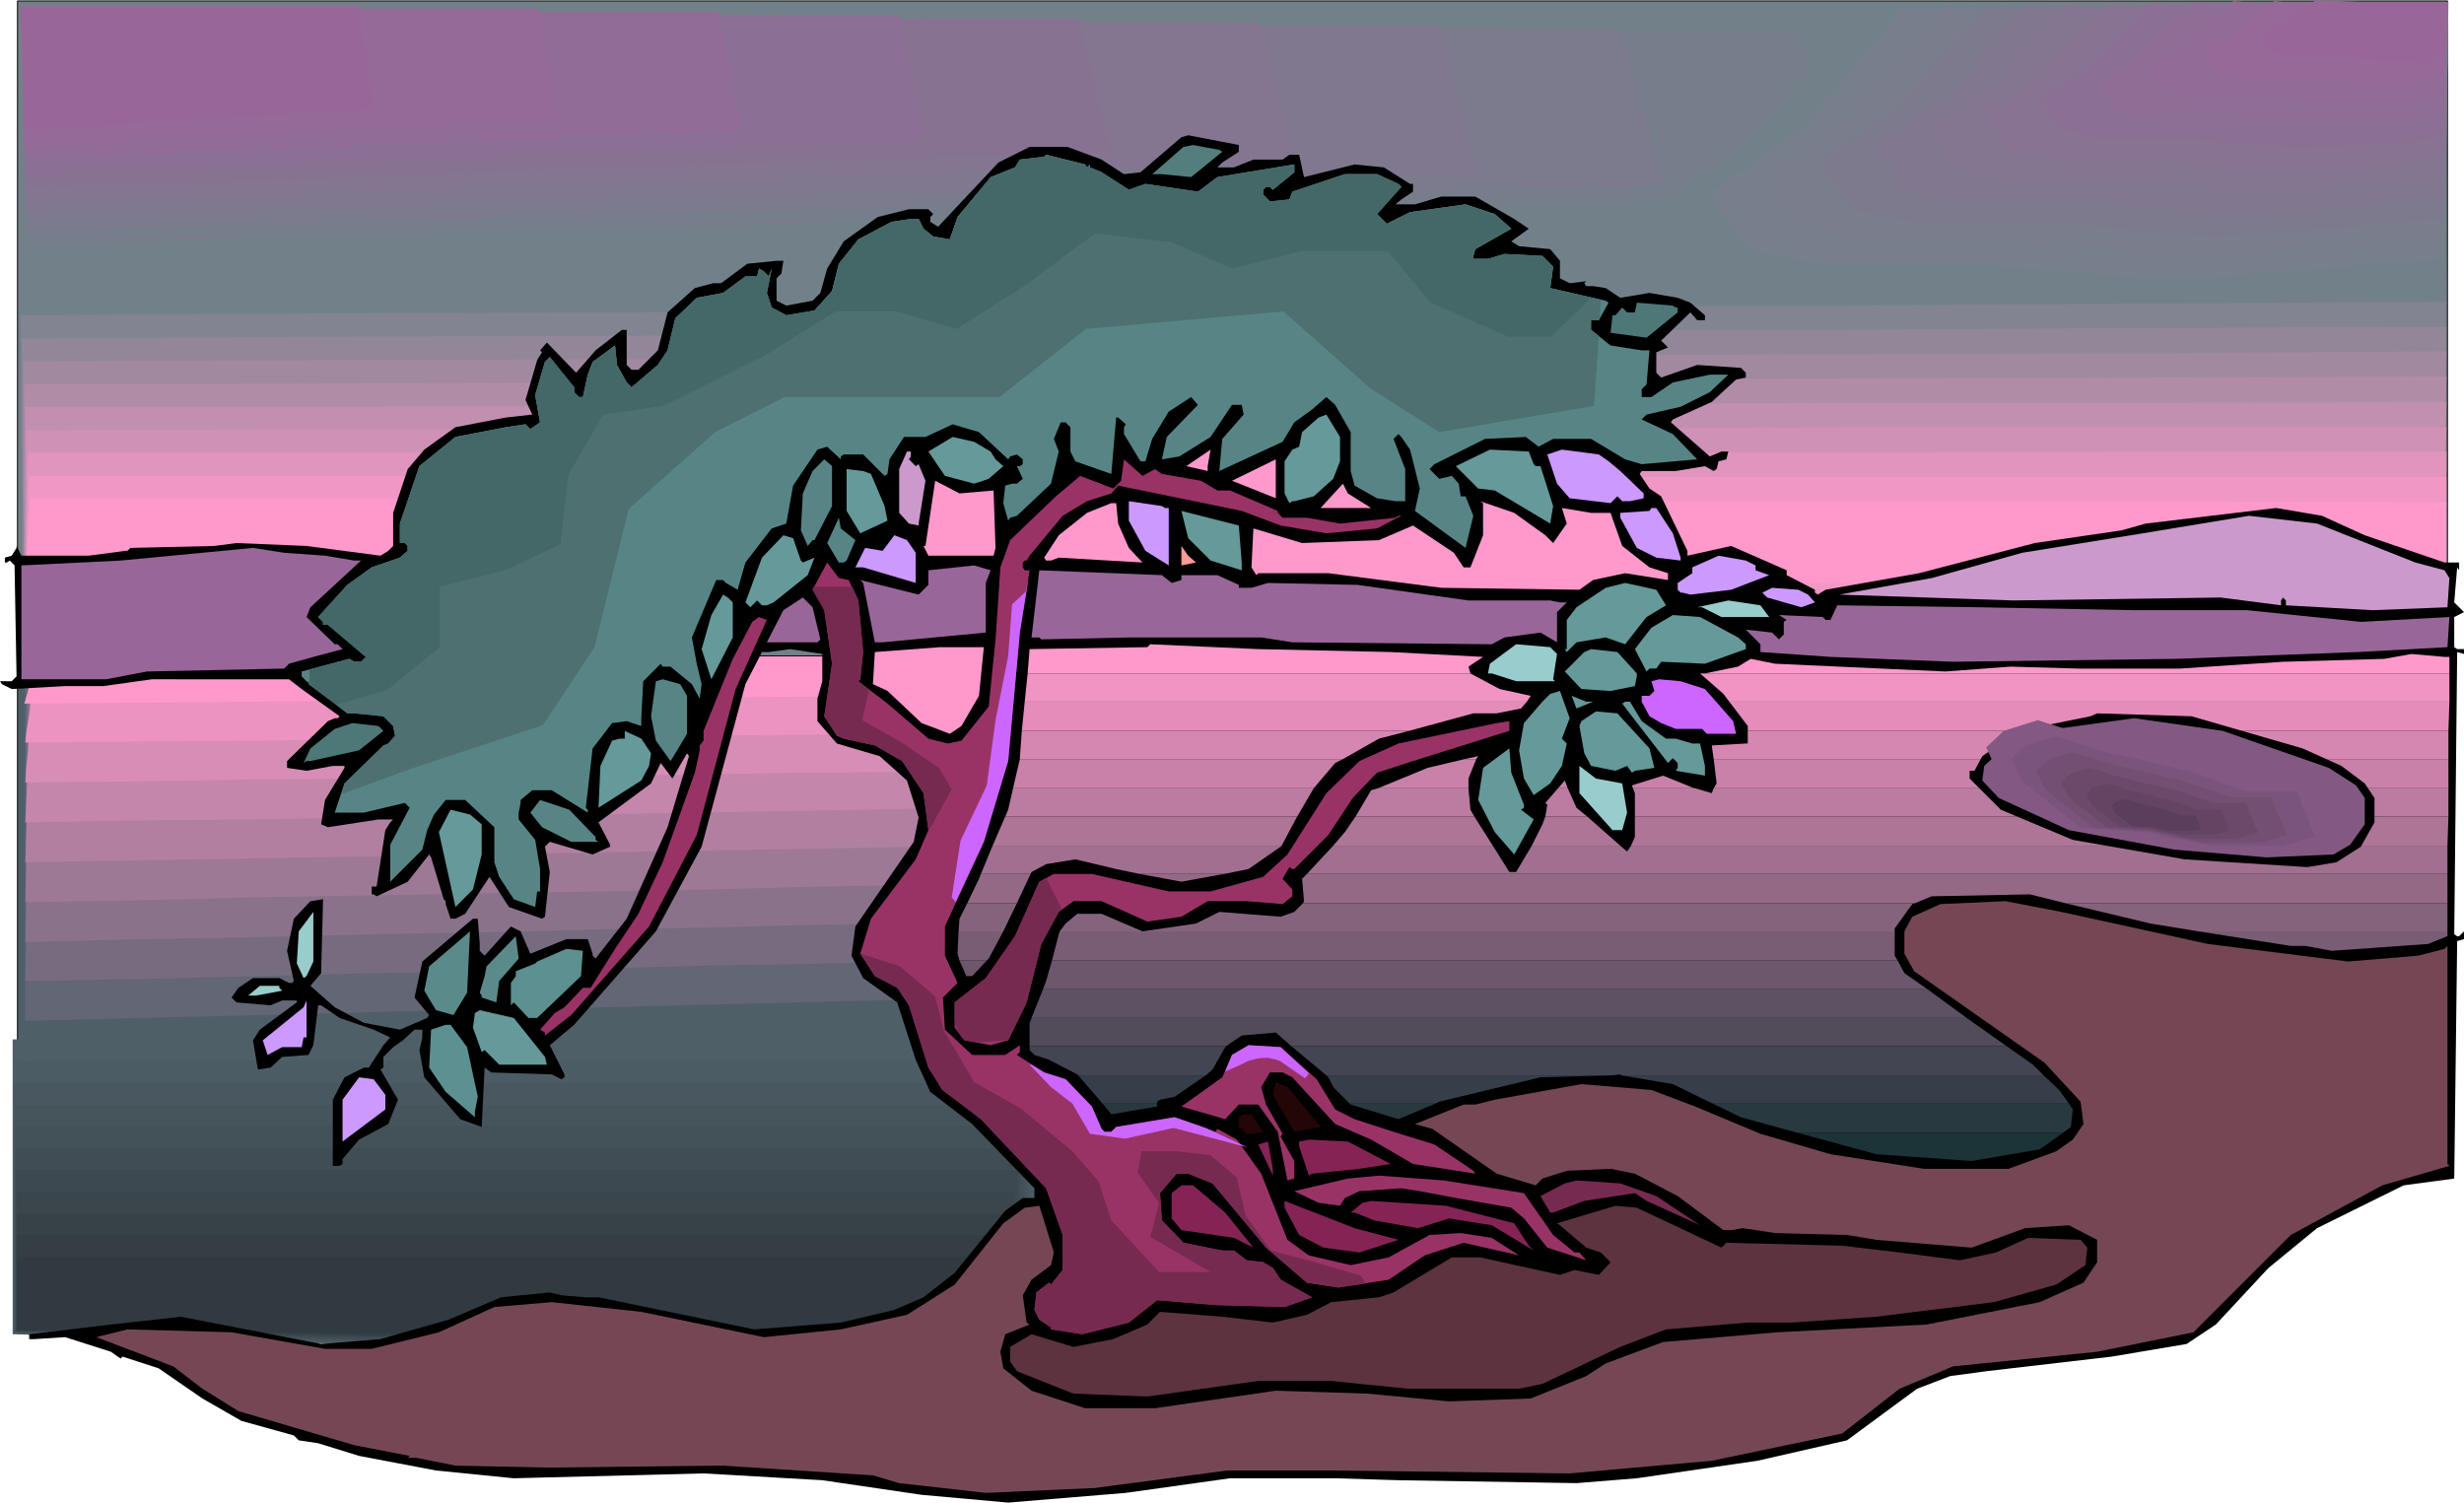 <svg xmlns="http://www.w3.org/2000/svg" width="809.76" height="5.144in" fill-rule="evenodd" stroke-linecap="round" preserveAspectRatio="none" viewBox="0 0 2532 1544"><style>.pen0{stroke:#000;stroke-width:1;stroke-linejoin:round}.brush1{fill:#4f5f68}.pen1{stroke:none}.brush20{fill:#f9c}.brush21{fill:#728189}.brush25{fill:#847591}.brush30{fill:#969}.brush39{fill:#000}.brush41{fill:#578585}.brush42{fill:#4e7777}.brush43{fill:#699}.brush44{fill:#c9f}.brush45{fill:#c9c}.brush46{fill:#936}.brush48{fill:#9cc}.brush66{fill:#c6f}.brush67{fill:#835983}.brush70{fill:#5d9090}.brush72{fill:#852454}.brush73{fill:#772a50}</style><path d="M18 639h1301v721H18V639z" class="pen1 brush1"/><path fill="none" d="M18 639h1301v721H18V639" class="pen0"/><path d="M13 1068h1054v336L13 1371v-303z" class="pen1 brush1"/><path d="M14 1090h1049v311l-131-4-131-3-131-4-131-4-132-4-131-4-131-4-131-4v-280z" class="pen1" style="fill:#4c5c64"/><path d="M14 1113h1046v286l-131-4-131-4-130-3-131-4-131-3-130-4-131-4-131-3v-257z" class="pen1" style="fill:#495860"/><path d="M15 1135h1041v261l-130-4-130-3-130-3-130-3-131-4-130-3-130-3-130-3v-235z" class="pen1" style="fill:#46545c"/><path d="M15 1157h1038v236l-130-3-130-3-129-3-130-3-130-3-129-3-130-3-130-3v-212z" class="pen1" style="fill:#435158"/><path d="M16 1180h1033v210l-129-3-129-2-129-3-130-3-129-2-129-3-129-3-129-2v-189z" class="pen1" style="fill:#404d54"/><path d="M16 1202h1030v185l-129-2-129-3-129-2-128-2-129-3-129-2-128-2-129-3v-166z" class="pen1" style="fill:#3d4950"/><path d="M17 1224h1025v160l-128-2-128-2-129-2-128-2-128-2-128-2-128-2-128-2v-144z" class="pen1" style="fill:#3a464c"/><path d="M17 1247h1021v134l-127-1-128-2-128-2-127-1-128-2-128-2-127-2-128-1v-121z" class="pen1" style="fill:#374248"/><path d="M17 1269h1018v109l-127-1-128-1-127-2-127-1-127-1-127-2-127-1-128-2v-98z" class="pen1" style="fill:#343e44"/><path d="M18 1291h1013v84l-1013-8v-76z" class="pen1" style="fill:#313a40"/><path d="m24 668 959 14v383l-956 25-3-422z" class="pen1 brush1"/><path d="m26 668 119 1 119 2 118 2 119 1 119 2 118 1 119 2 119 2v345l-119 3-118 3-119 3-119 2-118 3-119 3-119 3-119 3V668z" class="pen1" style="fill:#636674"/><path d="m28 668 117 1 118 2 118 1 117 2 118 1 118 1 117 2 118 1v308l-118 3-118 2-117 3-118 3-118 2-118 3-118 3-118 2 1-42V753l1-43v-42z" class="pen1" style="fill:#776c7f"/><path d="m30 668 116 1 117 1 116 2 117 1 116 1 117 1 117 2 116 1v270l-117 2-117 3-117 2-117 3-117 2-117 3-117 2-117 3 1-38v-75l1-37v-38l1-37v-38l1-37z" class="pen1" style="fill:#8a738a"/><path d="m31 668 116 1 115 1 116 1 115 1 116 1 115 1 116 2 115 1v232l-116 2-116 3-116 2-116 2-116 2-117 2-116 3-116 2 1-33v-32l1-32 1-33v-32l1-32 1-33v-32z" class="pen1" style="fill:#9e7995"/><path d="m33 668 115 1 114 1 114 1 115 1 114 1 115 1h114l114 1v195l-115 2-115 2-115 2-116 2-115 2-115 2-116 2-115 2 1-27 1-28 1-27 1-27 1-27v-27l1-28 1-27z" class="pen1" style="fill:#b180a0"/><path d="m35 668 113 1 114 1h113l113 1 114 1 113 1h113l114 1v157l-115 2-114 2-115 2-114 1-115 2-114 2-115 1-114 2 1-22 1-22 1-22 1-22 2-22 1-23 1-22 1-22z" class="pen1" style="fill:#c586ab"/><path d="m37 668 112 1h112l113 1h112l112 1 112 1h112l113 1v120l-114 1-114 2-113 1-114 1-113 2-114 1-114 2-113 1 1-17 2-17 1-17 1-17 2-17 1-17 2-17 1-17z" class="pen1" style="fill:#d88db6"/><path d="m39 668 111 1h222l111 1h111l112 1h222v83l-113 1-113 1-113 1-112 2-113 1-113 1-113 1-112 1 1-11 2-12 2-12 1-12 2-12 1-12 2-12 2-12z" class="pen1" style="fill:#ec93c1"/><path d="m41 668 880 2v45l-896 8 16-55z" class="pen1 brush20"/><path d="M18 1h2497v673H18V1z" class="pen1 brush21"/><path fill="none" d="M18 1h2497v673H18V1" class="pen0"/><path d="m22 28 2013 9 55 176L28 267 22 28z" class="pen1 brush21"/><path d="m22 26 228 1 229 1 228 1 229 1h228l229 1 228 1 228 1 7 21 6 21 6 21 7 21 6 21 6 21 7 21 6 21-234 7-234 6-234 6-234 7-234 6-234 6-234 7-235 6v-28l-1-29-1-28v-28l-1-28-1-29V54l-1-28z" class="pen1" style="fill:#777e8b"/><path d="m22 23 205 1 206 1 205 1 205 1h205l206 1 205 1 205 1 6 20 6 20 6 20 5 20 6 20 6 20 6 20 5 20-210 6-210 6-211 6-210 6-211 5-210 6-210 6-211 6v-27l-1-26-1-27v-27l-1-26-1-27V50l-1-27z" class="pen1" style="fill:#7b7b8d"/><path d="m22 21 182 1h182l182 1 183 1h182l182 1 182 1h182l5 19 6 19 5 19 5 19 5 19 5 20 6 19 5 19-187 5-187 6-186 5-187 6-187 5-187 5-186 6-187 5-1-25v-25l-1-25-1-25V97l-1-26-1-25V21z" class="pen1" style="fill:#7f788f"/><path d="m22 18 159 1 159 1h159l159 1h159l159 1h159l159 1 5 18 4 18 5 18 5 18 4 18 5 18 5 18 4 18-163 5-163 5-163 5-163 5-163 6-163 5-163 5-163 5-1-24-1-24v-23l-1-24V89l-1-23-1-24V18z" class="pen1 brush25"/><path d="M22 16h136l135 1h136l136 1h272l136 1h136l4 17 4 17 4 18 4 17 4 17 4 17 4 17 5 17-140 5-139 4-140 5-139 4-139 5-140 5-139 4-139 5-1-22-1-22v-22l-1-23-1-22V60l-1-22V16z" class="pen1" style="fill:#887292"/><path d="m21 13 113 1h226l113 1h225l113 1h113l3 16 4 16 3 16 4 16 3 16 4 16 3 17 4 16-116 4-116 4-115 4-116 4-116 5-115 4-116 4-116 4v-20l-1-21-1-21V96l-1-21V55l-1-21-1-21z" class="pen1" style="fill:#8c6f94"/><path d="M21 11h180l89 1h449l3 16 3 15 3 15 3 15 2 15 3 15 3 15 3 15-92 4-92 4-92 4-92 3-92 4-92 4-92 4-92 3-1-19v-19l-1-19V87l-1-19V49l-1-19-1-19z" class="pen1" style="fill:#916c96"/><path d="m21 8 67 1h466l2 14 2 14 3 14 2 14 3 15 2 14 2 14 3 14-69 3-68 4-68 3-69 3-68 4-68 3-69 3-68 4-1-18v-17l-1-18V79l-1-18-1-17V26L21 8z" class="pen1" style="fill:#956998"/><path d="M21 6h348l14 105-357 23L21 6z" class="pen1 brush30"/><path d="m20 301 2494-17-4 397L24 652l-4-351z" class="pen1 brush21"/><path d="m21 324 312-2 311-1 312-2 311-2 312-2 312-1 311-2 312-2-1 45v91l-1 45v45l-1 45v91l-311-3-311-3-311-3-311-4-310-3-311-3-311-3-311-3v-40l-1-41v-80l-1-41v-81l-1-40z" class="pen1" style="fill:#828491"/><path d="m22 348 312-2 311-1 312-2 311-1 311-2 312-1 311-2 312-1-1 41v81l-1 41v82l-1 41v40l-311-2-311-3-310-2-311-3-311-2-311-3-311-2-311-3V532l-1-37V384l-1-36z" class="pen1" style="fill:#928798"/><path d="m24 371 311-1 311-1 311-1 312-2 311-1 311-1 311-1 312-2-1 37v109l-1 37v73l-1 36-310-2-311-2-311-2-311-2-311-2-311-2-310-2-311-2v-33l-1-33V371z" class="pen1" style="fill:#a189a0"/><path d="m25 395 311-1 311-1 311-1 311-1 311-1 311-1 312-1 311-1-1 32v96l-1 32v97l-311-2-311-1-311-2-311-1-310-1-311-2-311-1-311-1V395z" class="pen1" style="fill:#b18ca7"/><path d="M26 418h311l311-1 311-1h311l311-1 311-1h311l311-1-1 28v138l-1 27v28l-311-1h-311l-310-1-311-1-311-1-311-1-311-1H25v-53l1-26V418z" class="pen1" style="fill:#c18faf"/><path d="m27 442 311-1h622l310-1h311l311-1h622l-1 23v163l-311-1H958l-311-1H26v-91l1-22v-68z" class="pen1" style="fill:#d091b6"/><path d="M29 465h1863l311-1h311v19l-1 19v113l-311 1h-622l-311 1H648l-311 1H26v-19l1-19v-38l1-19v-39l1-19z" class="pen1" style="fill:#e094be"/><path d="M30 489h1242l310 1h932v29l-1 14v73l-311 1-311 1-310 1-311 1H959l-311 1-311 1-311 1 1-15v-31l1-16v-15l1-16v-16l1-15z" class="pen1" style="fill:#f097c5"/><path d="m31 512 2483 4v80L26 608l5-96z" class="pen1 brush20"/><path d="m1273 156-17 11-5 5h17l20-8h30l7-5h10l5 23 52-13 30 3 27 17h3v8l-12 8-6 5h20l27-8h35l40 23 15 10-18 13 8 5 32 3 10 12v18l10 5 17-2-2 2 2 3h7l3-3-3 3 13 2 15 10 30-5 29 5 13 5 15 13v5h-8l-7-8-30 29 7 7-12 5v21l5 5 37-13 45 3 5 5v5l-10 2-25 23-40 18-2 3 40 35 12-5h7l-2 8-8 2-2 8-3 2-9-5-30 5h-35l-2 3 10 15 12 8 27 56v5l45-10 57 25v5l29 15v3l3 2 8-5 96-17 119-31 89-13 25-7 134-16 47 8 44 20 82 28h15v8l-2-3-3 36 10 10-10 5v31l3 2h7v5l-7-2-3 290 3 2h2l5-5v8l-7 2-3 244-52 7-89 44-50 41-54 58-30 20-77 13-129 15-37 5-34 13-72 53-92 21-124 18-62 5-183-3-65-2h-108l-107 15-121 10-89-8-102-15-122-7-195 5-80-8-79-15-42-13-20-3-5-5-54-15-40-23-45-31-37-12-2 2-10-7-47-15-32 2h-5v-5l84-10 72-8 144 28 61-5 70-20 54-23 50-5 12 3 25 2h13l160 33 89-7 55-13 30-13 32-25 52-64 18-13h12v-10l-64-66-43-33-15-33-19-59-35-25-12-23 4-30 60-87 5-25-12-38-28-25-44-13-20-23v-23l5-18v-28l-33-5-22 3h-7l-17 33-45 167-47 87-84 96-25 21 15 30v3l-3 2-10-5-62-2-7-5-3 61-22-8-37-43-5-28 3-13v-8h-8l-12 11-10 7-10 10v11l-3 2 18 31-10 25-30 16-17 20v5l-3 2h-7v-68l12-23 20-10h5l15-23 7-8-17-8-35-12-19-13h-3l-5 41-5 10-27 2-12 11-13 2-5-30 7-11 38-28v-2h-15l-12 5-35-3-5-5 7-10 15-10h27l10 5h3l2-2-7-31 7-33 17-18 13-2-2 76-11 13 25 22 30 16 37 7 28-12 2-3-15-18 8-37 52-44h5l2 26v7l5 5 27-30 10 5 10 23 37-15h22l5 15v2l3 3 32-41 42-94 22-73-2-3-15 26-12-16-10 21-54 40 12 23v2l-18 8-44-13-5 5 5 26-5 46-3 2-34-12-20-31-25 38-10 5h-5l-5-15v-3l-2-2-13-43-2-3-22 28-32 15-3-2h-2v-8h5l9-58 5-8 3-3h-15l-52 8-7-3 4-25 20-33v-2h-12l-27 5-20-3v-7l42-41 7-3h3l2-2-39-28-13-10H156l-50 7H67l-55 3-10-5-2-3h12l5-5-2-112v-2l-5-5-3 2H5v-5l7-2 5-8v-2l5 10h69l38-5h2l5-5-2 2 86-2 23-3 72 3 76 10 8-5 5-5v-34l15-45 17-20 32-23 52-10 27-3-7-15 12-41 5-8-2-2 7-8 30 31 20-23 27-21h5v36l5 5h7l20-20 10-39 28-25 19-5h8l27-20 30-3h7l-2 13-5 5v23l10 5 27-5 8-8 7-25 17-28 35-25 32-8h20l5 5-3 3v5l8 5 62-66 32-16h39l35 13 23 15 17-2 42-36 7-2 52 10v7z" class="pen1 brush39"/><path d="m1256 156-32 26-30-3h-10l32-28 10-2 27 5 3 2z" class="pen1" style="fill:#547d7d"/><path d="m1117 172 3-3v3l12 5 28 18 17-6 54 8 20-15 79-13v8l-22 18-3-3h-4l-3 3v5l7 7 20-2 3-8 54-18h33l22 10 3 3-25 28 10 10 24-12 57-8 30 10 17 15-37 21-2 7v3h15l17-5 39 2 11 11-3 22 57 13 3 2-10 18h-8v10l20 16 32 5h8l-3 35-5 5v8h10l22-15 38-8h19l-19 18-30 15-35 8-5 5 32 15 25 26-57 5-17-5-35-21h-39l-15 8-13-10-42 2-52 26-5 5 10 10 13-3 7 8 2 13h5l8 20-8 33-52-38 5-23-10-40-9-13-3-3-5 5 12 31v33h-10l-19-3-23-13-4-15v-40l-16-28-9-8-15 13-18 13-12 20-65 30 3-33 22-25-2-10h-10l-22 33-32 20-18 3 5-23 32-33-7-8-23 15-17 28-7 23h-5l-17-28v-7l2-3-8-7h-2l-5 58-37-13-5-10v-25l-5-5h-5l-7 17 5 13-8 33-35 33-7 2-2 3-5-18 2-18 7-2h5l6-5-6-13h3l3-2v-5l-6-5-7 2-2 3-30-28-27-8-28 13h-22l-15 23-2 15-3 2-22-22h-20l-3 2v3l-14-13-10 3-25 37-7 39-15 5-27 35-8 28-12-7-3-3h-7l-25 59 5 27 5 21-2 15-8-15-22-18h-8l-2-3-18 18-2 38v8l-15-5-15 2-20 26-7 61 2 2v3l-37-23h-20l-12 10v3l-2 10v7l17 21 5 30v23h-3l-2 16-22-8-15-23-5-15v-36l-30-28h-20l-12 15-7 16-5 20-33 33v-38l20-38-5-5-42 10h-30l10-30 40-39 5-2 7-8-2-10-10-10-30-3h-7l-42-33-5-5v-5l49-13 5 3h7l5-5-39-33h-5v-3l-5-5 30-33 25-18 29-10 8-7v-5l-3-3h-5v-20l20-59 37-30 52-10 20-3 5 5 10-7-5-28 10-34 5-5 25 31v5l5 5h4l5-23 5-13 23-17 2 20 10 18 5 5 27-23 10-15 8-33 22-21 27-5 23-17h12l2-8 5 3 5 5 3-8-5 25 5 15 15 8 29-5 18-20 7-28 20-25 34-18 20-3h8l5 10 10 8 17 3 8-23 34-41 25-10 5-8 25-3 2-2 40 10 2 3z" class="pen1 brush41"/><path d="M1722 316h2v5l-32 26-37-5 2-18h3l7-8 5 5h8l2-10 37 3 3 2z" class="pen1 brush42"/><path d="m1377 474-7 18-20 18-20 5h-2l-3 2-5-10v-33l8-12 7-3 3-15 17-15 8-3 14 23v25zm-359-10 5 8 8 7-15 13-15 5-30-8-17-25 25-15 22 5 17 10z" class="pen1 brush43"/><path d="m1241 484-22-5 25-17-3 17v5z" class="pen1 brush20"/><path d="m1576 477 2 2h5l13 41-3 18-57-34-17-2-23-23 35-17 40 2 5 13z" class="pen1 brush43"/><path d="m1653 474 12 10 24 23v5l-14 3h-8l-5-5-7 7-42-5-13-15-10-30 15-5 38 5 10 7z" class="pen1 brush44"/><path d="m936 469-2 3 7 7 3-2 7 17-7 44v2l-10-2-10-11v-45l8-18h4v5z" class="pen1 brush45"/><path d="m855 520-18 35h-2l-5 6-7-16 2-38 10-23 12-12 8 7v41z" class="pen1 brush41"/><path d="m1187 482 7 5 40 7 17 10h13l49 21v2l5 5h25l34 6 57-6 3-2h3l-25 13-52 5-47-8-40-15-127-26-7 8-25 8-25 15-34 41-3 5h-2l-2 2v5l2 3h5l-10 64-12 132-25 83-40 87v30l13 28-15 15 2 33 28 26h34l15-10v7l-3 3 28 18 22 7 27 28 10 23 3 3h7l5-5 60-10 42 15 2-3 20 11 25 35 27 68 22 16 43 10 39-8 42-23 32-2 32 5 28 18-57-13-40 13-37 25-52 8-32-5-42-36-55-66-25-10h-12l-17 20 2 28 22 23 40 8h12l13 10 17 2 10 6 8 12 32 18-28 10-71-2-60-5-29 23-48 12-32-5v-2l-12-8-5-10 2-18 13-10 2 2 12-15v-36l-17-48-67-71-39-30-15-23-20-64-12-18-23-12-15-23 11-36 46-61 13-30-5-38-22-33-28-16-32-7-7-3-13-20 8-54-8-55-12-21 15-28 12 16 10 2 10 21 5 53-3 28-2 2 30 23 42 36 20 5 14-3 28-35 7-69 5-74 10-28 47-45 25-21 34 13 8-8 3-22 19 17 13-7z" class="pen1 brush46"/><path d="m1266 494 45-22v40l-45-18z" class="pen1 brush20"/><path d="m895 487 14 33 3 15-28 13-14-23v-43l17 2 8 3z" class="pen1 brush43"/><path d="m1021 504 2 59-2 8h-67l-5-10h2l10-67 25 13 35-3zm388 18h-52l23-25 5 10 24 15z" class="pen1 brush20"/><path d="M1197 522h4v59l-24-15-17-31v-20l34 5 3 2z" class="pen1 brush44"/><path d="m1588 550 8 8 14-20-5-16 30 5h20l12 34 28 22 19 6v7l-44-7-33 7-14 10-142-2-116-15h-72l-2 2-5-8 2-40 50 15 79-3 35-15 42 28 10 15h7l13-33v-33l-3-2 35 12 32 23zm-439-12 11 25 14 15-86-5-8 3h-5l-2-3 15-23 29-23 25-10h5l2 21z" class="pen1 brush20"/><path d="m1719 548 8 25v3l-25-3-20-10-17-31v-5l30-2 2-3h5l17 26z" class="pen1 brush44"/><path d="M1276 578v8l-32-10-23-23-7-28 59 15 3 38z" class="pen1 brush43"/><path d="m2482 578 30 8 5 8-2 30-77 3-89-5v-5l-3-3-2 3v5l-62-8-213 3-179-6 95-17 93-26 124-20 109-18 70 8 101 40z" class="pen1 brush45"/><path d="m879 555-9 21-3 2h-5l-12-20 12-26 2 11 15 12z" class="pen1 brush41"/><path d="m823 576 2 2 12-5-7 18-35 28-7 3h-5l-5-5-7 7-5-5 17-46 22-23 10 3 8 23z" class="pen1 brush43"/><path d="M941 568v31l-54-16h-8l10-20 18 3 12-16 13 5 9 13z" class="pen1 brush44"/><path d="m1229 578-15 3v-20l7 10 8 7z" class="pen1" style="fill:#f99"/><path d="m334 571 30 5h7l-52 48-4 10 29 28h3l5 5-30 8-25 7-5 5-141 3-42 8H22V581l102-5 136-13 32 5 42 3z" class="pen1 brush30"/><path d="M1804 581v5l14 5-39 15-42 5-8-2h-2l-3-3v-7l15-10v-6l27-12 28 5 10 5z" class="pen1 brush44"/><path d="M1013 599v51l-106 10h-8l-12-61-3-3 60 15 10-10v-15l47-5 17 5-5 13zm191 0 10-3v-5h37l22 10v3h13l17-5 92 2 114 16h84l10 2h7l-10 10v31l-17-10-37 5-13 7-205-2-32-5h-134l-92 2-2-2h-8l8-69 126 5 10 8z" class="pen1 brush30"/><path d="m1712 622-20 12-22 28-20-7-30 5-10 10-2-3h2v-30l10-13 30-20 20-5 32 7 10 16z" class="pen1 brush43"/><path d="m1858 611 7 8-14 5-35-10-5-5 10-5 27 2 10 5z" class="pen1 brush44"/><path d="M753 619v36l-22 43-10-31 10-35 12-21 5 3 5 5z" class="pen1 brush43"/><path d="m843 657-3 3h-52l17-33 20-13 10 10 8 33z" class="pen1 brush30"/><path d="M1818 634h-49l-20-10h-5l32-7 33 5 9 12z" class="pen1 brush48"/><path d="M2193 627h116l117 12 91-5-2 31-92 5-186 7-230 3-126-5-72-5v-8l-15-15 27 3 7 7 5-5v-13l3-2-8-5 45 2 3 3h5l7-15 144 2 161 3z" class="pen1 brush30"/><path d="m1786 655 8 7v5l-42 15-45-2-5 7h-7l-3 3-12-23 17-22 22-13 28 2 39 21z" class="pen1 brush43"/><path d="m756 708-40 150-49 94-80 91-27 21v-3l-5-3 15-17 10-6 19-20h8l25-40 24-36 25-53 33-92 5-23v-5l4-5v-10l30-74 20-38 7-5 8 3-32 71z" class="pen1 brush46"/><path d="m1600 672-4 26 2 2h-40l-25-8h-4l2-10 27-20 35 3 7 7z" class="pen1 brush48"/><path d="m1006 715-18 31-12 8-29-11-35-33-15-7 2-33 67-5h45l-5 50z" class="pen1 brush20"/><path d="M1682 692v3l-2 10-25 5-30-2-17-18 20-20 7-3 27 3 20 22z" class="pen1 brush43"/><path d="M1847 1164h273l-24 17-70 12-98-7-81-22z" class="pen1" style="fill:#1c3338"/><path d="M2120 1164h-273l-58-16-29-14h366l4 6-2 18-8 6zm-987-30h56v3l-47 8-9-11zm254 0h88l-38 16-49-15-1-1z" class="pen1" style="fill:#293940"/><path d="M2126 1134h-366l-41-20-53-9h434l16 15 10 14zm-651 0h-88l-17-17-5-10-2-2h293l-73 2-104 25-4 2zm-286 0h-56l-25-29h131l-32 22-15 3-3 2v2z" class="pen1" style="fill:#363f49"/><path d="M2100 1105h-434l-1-1-9 1h-293l-36-30h735l27 19 11 11zm-861 0h-131l-1-1-29-15-15-5-5-5v-4h202l-1 1-13 23-7 6z" class="pen1" style="fill:#444552"/><path d="M2062 1075h-735l-16-14-35 3-16 11h-202v-24l2-5h961l41 29z" class="pen1" style="fill:#514b5a"/><path d="M2021 1046h-961l12-30h908l41 30z" class="pen1" style="fill:#5e5163"/><path d="M1980 1016h-908l3-8 6-21h869l7 13 23 16zm-994-29h28l-15 16h-6l-7-16z" class="pen1" style="fill:#6c576c"/><path d="M1950 987h-869l7-27 1-3h858v25l3 5zm-936 0h-28l-2-7 1-23h46l-15 28-2 2zm1245-30h256v5l-20 8-99 7-27-5h-15l-95-15z" class="pen1" style="fill:#795d74"/><path d="M2515 957h-256l-49-8-88-21h393v29zm-568 0h-858l6-8 12-10h25l42 18 55-8 24-12 63 5 14-5 9-9h629l-3 1-18 25v3zm-916 0h-46l1-13 8-16h51l-14 29z" class="pen1" style="fill:#86637d"/><path d="M2515 928h-393l-36-9-101 2-17 7h-629l1-2-2-23 5-5h1172v30zm-1470 0h-51l12-25 2-5h51l-14 30zm126-30h87l-44 8-43-8z" class="pen1" style="fill:#946986"/><path d="M2515 898H1343l27-29h164l17 27h7l16-27h91l7 6 4-6h839v29zm-1257 0h-87l-24-5-42-10-30 5-15 8-1 2h-51l12-29h297l-1 1-33 23-25 5z" class="pen1" style="fill:#a16f8f"/><path d="M2515 869h-839l4-9v-21h836l-1 30zm-850 0h-91l11-22 3-8h43l34 30zm-131 0h-164l12-14 11-16h122l19 30zm-217 0h-297l13-30h300l-16 30z" class="pen1" style="fill:#ae7597"/><path d="M2516 839h-836v-24l-2-5h64l17 5 2-5h755v29zm-885 0h-43l2-12-2-2 13-15h10l9 20 11 9zm-116 0h-122l16-27 7-2h93l2 22 4 7zm-182 0h-300l3-7 5-22h309l-17 29z" class="pen1" style="fill:#bc7ba0"/><path d="M2516 810h-755l3-5-3-25h755v30zm-775 0h-63l-1-3 32-10 32 13zm-130 0h-10l7-8 3 8zm-102 0h-93l51-21 38-9h12l-8 20v10zm-159 0h-309l7-30h332l-8 4-22 26z" class="pen1" style="fill:#c981a9"/><path d="M2516 780h-755l-2-14 35-2h2v-13h720v29zm-999 0h-12l14-3-2 3zm-137 0h-332v-1l2-28h398l-31 8-37 21z" class="pen1" style="fill:#d687b1"/><path d="M2516 751h-720v-5l-19-25h740l-1 30zm-1068 0h-398l3-30h516l-6 7-25 5h-24l-66 18z" class="pen1" style="fill:#e48dba"/><path d="M2517 721h-740l-6-8-24-21h770v29zm-948 0h-516l3-29h455l30 16 32 7-4 6z" class="pen1" style="fill:#f193c3"/><path d="M2517 692h-765l34-7 13-8 25 5 175 8 67-5 70 2h104l106-7 104-3 28-5 34 3h5v17zm-1006 0h-455l2-25 121-2 3-3 111 5 136 3 95 5-15 10 2 7zm-329-30z" class="pen1 brush20"/><path d="M706 715v39l-15 25-2 3-15-21-5-25 5-36 7-2 18 5 7 12z" class="pen1 brush41"/><path d="m1752 708 29 33 3 13h-30l-5-5h-27l-15-6-12-7-8-15v-6h8l5-5-3-10 8-2 22 2 25 8z" class="pen1 brush66"/><path d="m1605 759 5 5-5 23-12 18-17 12-10-17-5-29 5-28 19-22 8-8 10-3 10 28-8 21zm32-38-17 7-5-13 15 6h7zm50 20 25 18h10l17 5h8l5 23v10l-30-5 2-3v-5l-5-5-5 5-47-61 3-2h5l12 20zm8 28 5 20-20 3-3 2-5-7-12 5-25-5-7-13-5-28 2-5 15-10 22 2 33 36z" class="pen1 brush43"/><path d="m2366 769 40 18 24 18 10 15v25l-14 25-25 16-30 5-126-8-115-20-74-31-32-32v-8h5l8-15 37-26 74-15 7-3 97 3 114 33z" class="pen1 brush39"/><path d="m2393 789 28 18 9 13v27l-15 21-17 10-69 3-95-8-108-20-72-33-17-18 2-15 25-23 10-3 39-12 80-11 91 13 109 38z" class="pen1 brush67"/><path d="m1452 782-37 12-25 26-25 38-35 35h-2l-3-2-7 12 10 11v7l-10 8-37-3h-40l-27 16-35 5-47-21h-29l-15 11-18 33-15 60-19 39-18 5-27-5-10-13v-26l32-25 30-43 25-56 15-8h39l79 18h43l54-15 25-23 40-63 34-33 40-18 101-21 13-2v10l-99 31z" class="pen1 brush46"/><path d="m394 751-25 20-50 11h-4l-3 2 7-15 25-20 18-6 27 3 5 5z" class="pen1 brush42"/><path d="m669 774-2 13-8 15-44 28 2-43 12-26 8-2h5v-8l17 8 10 15zm897 53v3l-3 2 13 10-20 36-20-23-17-33 5-33 27-20 2 25 13 33z" class="pen1 brush43"/><path d="m1667 805 5 30-5 18h-10l-34-38v-28l17 13 27 5z" class="pen1 brush48"/><path d="M612 860v3l3 2h-28l-30-15-12-15 10-13 30 10 27 28z" class="pen1 brush41"/><path d="M495 847v31l-9 36-18 18-17-77 12-23 20 5 12 10z" class="pen1 brush43"/><path d="m2269 970 144 18 72-6 27-7 3-3v224l2 2-69 20-94 51-100 100-99 20-148 15-55 23-59 46-134 28-146 13-243-3h-109l-136 18-112 5-89-10-27-8-154-10-181 2-94-2-40-8h-9l2-2-57-11-119-35-37-23-30-23-79-30 32-8 107 3 96 17h48l69-17 57-26 59-5 92 10 126 26 79-8 68-15 49-31 50-63 22-16 15-2 15 48-3 13-20 15-9 16 4 28 3 2-25 10-5 18 3 17 29 23 55 18h72l124-18 94 3 84 8 84-3 57-23 20-13 59-22 117-10 154-8 116-23 45-20 14-21v-23l-29-15-45 3-55 20-98-8-30-5-74-2-33-5-12 2h-8l-47-35-44-23-25-5-45 2-25 8-7 7-40-12-66-46-18-5 50-20h12l20-5 89-16 72 6 45 17 67 28 72 21 96 15h87l49-18 17-12 11-16-3-23-37-40-134-94-10-18v-23l8-15 29-13 67-3 57 11 151 33z" class="pen1" style="fill:#754755"/><path d="m315 1003-3 2-7-15 2-33 15-20v51l-7 15z" class="pen1 brush48"/><path d="m466 1043-18-5-12-20 5-25 42-36-3 63-14 23zm47-35-3 22-15-5v-2l-2-3 5-17 2-10 30-31 3 23-20 23z" class="pen1" style="fill:#5b8a8a"/><path d="m597 1003-45 43h-9l-15-16-3 3v-23l5-7v-5l20-8 2-2 30-13 17 2-2 26z" class="pen1 brush70"/><path d="m287 1015 3 3-27 5h-8l12-10h20v2z" class="pen1 brush48"/><path d="m312 1066-2 10h-20l-15 8-5-15 42-34 3-7v38h-3z" class="pen1 brush44"/><path d="m560 1086 2 8h-49l-15-15-3 2-9-25 2-15 5-3 35 8 32 40z" class="pen1 brush43"/><path d="m480 1076 11 51-3 15v6l-30-26-17-25 2-39 15-5h5l17 23z" class="pen1 brush70"/><path d="m1353 1109 19 31 20 10 40 13 42 13 40 27 2 3-64-10-43-25-37-16-44-48-10-5h-13l-9 15 5 18 17 30-2 3 14 25v18l-7 2-10-50-20-28h-20l-14 15-45-13 42-30 10-23 17-10 33 2 37 33z" class="pen1 brush46"/><path d="M396 1125v15l-44 33v-43l17-23 15 2 12 16z" class="pen1 brush44"/><path d="m1353 1153 4 5-27 5-22-38 3-13 12 5 30 36zm-55 10-12 2h-5l-8-7v-10l5-3h8l12 18z" class="pen1" style="fill:#240606"/><path d="m1429 1196-32 5-49 5-3 2-10-30v-5l10-2 40 2 44 23zm-121 12-15-32 10-3 5 28v7z" class="pen1 brush72"/><path d="m1566 1226 30 43 22 18h5l7 8-40-13-24-30-13-11-57-10-37-7-19-3-43 3-15 7-5 8-22-3-25-12 55-13 32-3 67 5 82 13z" class="pen1 brush46"/><path d="m1702 1229 45 30-55-25-12-8-52 8-32 12h-3l-10-17 25-13 12-3 45 3 37 13z" class="pen1 brush73"/><path d="m1239 1229 20 17 29 36-20-10-54-8-10-12v-26l10-8h12l13 11zm198 45-40 13-37-5-25-13-15-28v-7l72 28 45 12zm119-17 15 23 5 5-43-26-44-7-32 10-45-8-20-8h-4l12-10 9-2 77 5 70 18z" class="pen1 brush72"/><path d="m1769 1282 5-5 119 3 59 7 62 8 37-8 33-15 54 2 7 8-2 18-30 20-64 18-121 15-87 6h-45l-84 7-47 18-80 38-24 5h-114l-79-8h-75l-114 16-76-3-58-23-7-10v-15l22-13 43 13 41-8 35-15 13-13 64 5 52 6 35-8 25-13 49-5 15-5 60-36h29l82 18 15-5 25 5 12-13-10-10-15-5-27-23-3-2 60-18 22 2 87 41z" class="pen1" style="fill:#5d3340"/><path d="m1912 8-109 135-103 71 41 62 83 17h176l207 18 198-16 107-8 4-285-26 1-67 1-96 2-109 2-110 2-97 1h-39l-31-1-20-1-9-1z" class="pen1 brush21"/><path d="m1955 7-13 16-13 15-13 16-12 15-13 16-13 15-12 16-13 16-12 8-12 8-12 8-12 9-12 8-12 8-12 8-12 9 5 7 4 7 5 7 5 7 5 8 5 7 4 7 5 7 10 2 10 2 9 3 10 2 9 2 10 2 10 2 9 2h164l24 2 24 2 24 2 24 2 24 2 25 2 24 2 24 2 23-1 23-2 23-2 23-2 23-1 23-2 23-2 23-2 13-1 12-1 12-1 13-1 12-1 12-1 13-1 12-1 1-33v-66l1-33v-33l1-33V2l-23 1-63 1-88 2-102 2-103 1-90 1h-36l-29-1-19-1-7-1z" class="pen1" style="fill:#767f8b"/><path d="m1997 6-12 15-12 14-11 14-12 14-12 15-12 14-12 14-11 14-12 8-11 8-11 7-11 8-11 8-11 7-12 8-11 8 5 6 4 7 5 7 4 6 5 7 4 7 5 6 4 7 9 2 9 2 9 2 9 2 9 2 9 2 9 1 8 2h152l23 2 22 2 22 2 23 2 22 2 22 2 22 2 23 2 21-2 21-1 22-2 21-1 21-2 22-2 21-1 21-2 12-1 11-1 11-1 12-1 11-1 11-1 12-1 11-1 1-31v-60l1-31V93l1-30V2l-22 1-57 1-82 2-94 1-95 1-83 1h-34l-26-1h-18l-7-2z" class="pen1" style="fill:#7a7d8c"/><path d="m2040 6-11 13-11 13-11 12-11 13-11 13-11 13-11 13-11 13-10 7-10 7-11 7-10 7-10 7-11 8-10 7-10 7 4 6 4 6 4 6 4 6 4 6 5 7 4 6 4 6 8 2 8 1 8 2 9 2 8 2 8 1 8 2 9 2h139l21 2 21 1 20 2 21 2 20 2 21 2 20 1 21 2 19-1 20-2 20-1 19-1 20-2 20-1 19-1 20-2 10-1 10-1 11-1 10-1 10-1 10-1 11-1 10-1v-28l1-28v-27l1-28V85l1-27V2l-20 1-53 1-75 1-86 2-87 1h-132l-16-1-6-1z" class="pen1" style="fill:#7d7a8e"/><path d="m2082 5-10 12-10 11-10 12-10 12-10 11-10 12-10 11-10 12-10 7-9 6-9 6-10 7-9 6-10 7-9 6-9 7 3 5 4 6 4 6 4 5 3 6 4 5 4 6 4 6 7 1 8 2 7 1 8 2 7 2 8 1 7 2 8 2h128l18 1 19 2 19 1 19 2 19 2 18 1 19 2 19 1 18-1 18-1 18-1 17-1 18-1 18-1 18-1 18-2 9-1 9-1 10-1 9-1 9-1 9-1 10-1 9-1v-26l1-25v-25l1-25V52l1-25V2l-18 1-48 1-69 1-79 1-79 1h-119l-15-1-6-1z" class="pen1" style="fill:#81788f"/><path d="m2125 4-10 11-9 10-9 10-9 11-9 10-9 10-10 11-9 10-8 6-9 6-8 5-9 6-8 6-9 6-8 6-9 6 4 5 3 5 3 5 4 5 3 5 4 5 3 5 3 5 7 2 7 1 7 2 7 1 6 2 7 1 7 2 7 1h116l17 2 17 1 17 1 17 2 17 1 17 2 17 1 17 2 16-1 16-1 16-1 17-1 16-1 16-1 16-1 16-1 8-1 9-1 8-1 8-1 8-1 8-1 9-1 8-2v-22l1-22v-23l1-22V47l1-22V2l-16 1h-44l-62 1-71 1-71 1h-108l-18-2z" class="pen1 brush25"/><path d="m2167 4-8 9-8 9-9 9-8 9-8 9-9 9-8 9-8 9-8 5-7 5-8 5-8 6-7 5-8 5-8 5-7 6 3 4 3 5 3 4 3 5 3 4 3 5 3 5 3 4 6 2 6 1 6 1 7 1 6 2 6 1 6 1 6 2h104l15 1 15 1 16 2 15 1 15 1 16 2 15 1 15 1 14-1h15l14-1 15-1h14l15-1 14-1 15-1 7-1 7-1 7-1 7-1 7-1 7-1 8-1 7-2v-19l1-20V81l1-19V42l1-20V2h-15l-38 1-55 1-64 1h-63l-56 1-40-1-17-1z" class="pen1" style="fill:#887392"/><path d="m2210 3-8 8-7 7-8 8-7 8-7 7-8 8-7 8-8 8-6 4-7 5-7 4-7 5-6 5-7 4-7 5-7 5 3 4 3 4 2 4 3 4 3 4 3 4 2 4 3 4 5 1 6 1 5 1 6 2 5 1 5 1 6 1 5 1h92l14 1 13 2 14 1 13 1 14 1 13 1 14 1 13 2 13-1 13-1h12l13-1h13l12-1h13l13-1 6-1 6-1 6-1 6-1 6-1 6-1 7-1 6-2v-17l1-17V71l1-17V37l1-18V2h-13l-34 1-48 1h-56l-55 1h-49l-36-1-14-1z" class="pen1" style="fill:#8b7094"/><path d="m2252 2-6 7-7 6-6 6-7 7-7 6-6 7-7 6-6 6-6 4-6 4-6 4-6 5-5 4-6 4-6 4-6 4 2 3 3 4 2 3 2 4 3 3 2 4 2 3 3 4 4 1 5 1 5 1 5 1 4 1 5 1 5 1 4 1h80l12 1 12 1 11 1 12 1 12 1 12 1 11 1 12 1h11l11-1h22l11-1h22l11-1 5-1 5-1 5-1 5-1 5-1 6-1 5-1 5-2V89l1-14V60l1-14V31l1-14V2h-11l-29 1h-42l-48 1h-90l-30-1-13-1z" class="pen1" style="fill:#8f6e95"/><path d="m2295 1-6 6-6 5-5 5-6 5-6 5-5 5-6 5-6 5-5 4-4 3-5 4-5 3-5 3-5 4-5 3-5 4 2 3 2 3 2 3 2 3 2 3 2 3 2 3 2 3h4l4 1 4 1 3 1 4 1 4 1 4 1h72l10 1 10 1 10 1 10 1 10 1 10 1h10l10 1h47l9-1h18l4-1 4-1 4-1 4-1 4-1 5-1 4-2 4-1V74l1-12V50l1-12V14l1-12h-9l-25 1h-150l-26-1-10-1z" class="pen1" style="fill:#926b97"/><path d="m2337 1-5 4-4 3-5 4-5 4-5 4-4 3-5 4-5 4-4 3-4 3-4 3-4 2-5 3-4 3-4 3-4 3 2 2 1 3 2 2 2 2 1 3 2 2 2 3 1 2 4 1 3 1h3l3 1 4 1 3 1h3l4 1h56l8 1h8l8 1 8 1h9l8 1 8 1 8 1h61l3-1 3-1 3-1 3-1 3-1 3-1 3-2 2-1 1-9v-9l1-9V39l1-9V11l1-9h-56l-32 1-32-1h-49l-9-1z" class="pen1" style="fill:#966998"/><path d="m2380 0-31 20-26 18 10 15 21 5h44l51 4 47 2 15-9 4-53h-92l-21-1h-16l-6-1z" class="pen1 brush30"/><path d="m351 816 74-27 133-44 53-80 35-142 89-79 71-36h221l89-70 203-18 89 79 71 45 159-27 5-72-8-6v-10h8l1-2 1-19-52-12 3-22-11-11-39-2-17 5h-15v-3l2-7 37-21-17-15-30-10-57 8-24 12-10-10 25-28-3-3-22-10h-33l-54 18-3 8-20 2-7-7v-5l3-3h4l3 3 22-18v-8l-79 13-20 15-54-8-17 6-28-18-12-5v-3l-3 3-2-3-40-10-2 2-25 3-5 8-25 10-34 41-8 23-17-3-10-8-5-10h-8l-20 3-34 18-20 25-7 28-18 20-29 5-15-8-5-15 5-25-3 8-5-5-5-3-2 8h-12l-23 17-27 5-22 21-8 33-10 15-27 23-5-5-10-18-2-20-23 17-5 13-5 23h-4l-5-5v-5l-25-31-5 5-10 34 5 28-10 7-5-5-20 3-52 10-37 30-20 59v20h5l3 3v5l-8 7-29 10-25 18-30 33 5 5v3h5l39 33-5 5h-7l-5-3-41 11v11l-1 2v2l40 30h7l30 3 10 10 2 10-7 8-5 2-40 39-3 11z" class="pen1" style="fill:#4e7070"/><path d="m346 724 52-15 54-44v-62l70-18 54-26 8-71 36-62 62-9 106-53 71-44h62l62 18 71-45 71-53 79 9 62 27 71-18h89l44 53 80 35h44l41-40-42-10 3-22-11-11-39-2-17 5h-15v-3l2-7 37-21-17-15-30-10-57 8-24 12-10-10 25-28-3-3-22-10h-33l-54 18-3 8-20 2-7-7v-5l3-3h4l3 3 22-18v-8l-79 13-20 15-54-8-17 6-28-18-12-5v-3l-3 3-2-3-40-10-2 2-25 3-5 8-25 10-34 41-8 23-17-3-10-8-5-10h-8l-20 3-34 18-20 25-7 28-18 20-29 5-15-8-5-15 5-25-3 8-5-5-5-3-2 8h-12l-23 17-27 5-22 21-8 33-10 15-27 23-5-5-10-18-2-20-23 17-5 13-5 23h-4l-5-5v-5l-25-31-5 5-10 34 5 28-10 7-5-5-20 3-52 10-37 30-20 59v20h5l3 3v5l-8 7-29 10-25 18-30 33 5 5v3h5l39 33-5 5h-7l-5-3-41 11v11l-1 2v2l29 21z" class="pen1" style="fill:#446868"/><path d="m885 980 40 13 36 31 9 35 31 53 48 27 53 44 27 31 13 40 49 53h53l44-11 10 1 10 6 8 12 32 18-28 10-71-2-60-5-29 23-48 12-32-5v-2l-12-8-5-10 2-18 13-10 2 2 12-15v-36l-17-48-67-71-40-30-14-23-20-64-12-18-23-12-14-23zm449 330 20 9-11-1-9-8z" class="pen1 brush73"/><path d="m1191 1236-22-31 4-22h36l35 4 27 23 9 39 26 36 49 13 44 13 4 8-28 4-32-5-42-36-55-66-25-10h-12l-17 20 2 28 22 23 40 8h12l13 10 17 2 10 6 8 12 32 18-17 6-34-1-115-67 9-35zM893 709l-7 31 39 22 40 27 13 22-22 40-3 3 1-1-5-38-22-33-28-16-32-7-7-3-13-20 8-54-8-55-12-21 1-3h40l6 14 5 53-3 28-2 2 11 9zm182 193 16 32-3 3-18 33-15 60-19 39h-2l-30 2-13-2-7-9-3-11v-19l32-25 30-43 25-56 7-4z" class="pen1 brush73"/><path d="m1054 608-14 13-4 53-13 66-9 67-27 57-9 58 4 5 29-62 25-83 12-132 9-56-3 14zm4 486 22 23 22 17 18 31 36 5 50-11 76 20-43-20-32-11-60 10-5 5h-7l-3-3-10-23-27-28-22-7-13-8h-2zm201 7 16-7 8-4 8-2 6-1h6l5 1 4 1 2 1h1l26 18 4-5-29-27-33-2-17 10-7 17z" class="pen1 brush66"/><path d="m2041 768 13 28 71 55 80 6 79 16h84l40-11-22-55h-62l-62-22-115-28-53-17-35 11-18 17z" class="pen1 brush67"/><path d="m2067 780 1 3 2 3 1 3 1 3 2 3 1 3 2 3 1 3 8 5 7 6 8 6 7 6 8 6 7 6 8 6 7 6h9l8 1h9l8 1 9 1h8l8 1h9l8 2 9 2 8 2 9 1 8 2 9 2 8 2 9 1h71l4-1 5-1 4-1 4-1 4-2 5-1 4-1 4-1-2-6-3-6-2-6-2-6-3-5-2-6-2-6-3-6h-52l-7-2-7-3-6-2-7-2-6-3-7-2-7-3-6-2-12-3-13-3-12-3-12-3-12-3-13-3-12-2-12-3-6-2-5-2-6-2-6-1-5-2-6-2-6-2-5-1-4 1-4 1-3 1-4 1-4 1-4 2-3 1-4 1-2 2-2 1-2 2-2 2-2 2-2 1-1 2-2 2z" class="pen1" style="fill:#7b547b"/><path d="m2092 792 2 2 1 3 1 2 1 3 1 2 1 3 2 2 1 2 6 5 6 5 6 5 7 5 6 5 6 4 6 5 6 5 7 1h7l7 1h7l7 1h7l7 1h7l7 1 7 2 7 1 7 2 7 1 7 2 7 1 7 2h59l3-1 4-1 3-1 4-1 3-1 4-1 3-1 4-1-2-5-2-5-2-5-2-4-2-5-2-5-2-5-2-5h-43l-6-2-5-2-5-2-6-2-5-2-6-1-5-2-6-2-10-3-10-2-10-3-10-2-10-2-10-3-10-2-10-3-5-1-4-2-5-1-5-2-4-1-5-1-5-2-4-1-3 1-4 1-3 1-3 1-3 1h-3l-3 1-3 1-2 2-1 1-2 2-1 1-2 2-1 1-2 2-2 1z" class="pen1" style="fill:#734f73"/><path d="m2118 804 1 2 1 2 1 2 1 2 1 2 1 1 1 2 1 2 4 4 5 4 5 4 5 3 5 4 5 4 5 4 5 4h10l6 1h5l6 1h11l5 1 6 1 5 1 6 1 5 1 6 1 5 2 6 1 5 1h46l3-1 3-1h3l2-1 3-1 3-1h3l2-1-1-4-2-4-1-4-2-3-1-4-2-4-1-4-2-4h-34l-4-1-4-2-5-1-4-2-4-1-4-2-5-1-4-2-8-2-8-2-8-2-8-1-8-2-7-2-8-2-8-2-4-1-4-1-3-1-4-2-4-1-3-1-4-1-4-1-2 1h-2l-3 1-2 1-3 1h-2l-3 1-2 1-1 1-1 1-2 1-1 1-1 2-1 1-2 1-1 1z" class="pen1" style="fill:#6b496b"/><path d="m2144 816 1 1v2l1 1 1 2v1l1 1 1 2v1l4 3 3 3 4 2 4 3 3 3 4 3 3 2 4 3 4 1h12l4 1h12l4 1 4 1 4 1 4 1 3 1h4l4 1 4 1h36l2-1 2-1h2l2-1h2l2-1h2l-1-3-1-3-1-3-1-2-2-3-1-3-1-3-1-2h-25l-3-2-3-1-3-1-3-1-3-1-3-1-3-1-3-1-6-2-6-1-6-1-5-2-6-1-6-2-6-1-5-1-3-1-3-1-2-1-3-1-3-1h-2l-3-1-3-1-1 1h-2l-2 1h-2l-2 1h-1l-2 1h-2l-1 1-1 1-1 1v1l-1 1h-1l-1 1-1 1z" class="pen1" style="fill:#634463"/><path d="m2170 828 3 7 18 14 20 1 20 4h21l10-2-6-14h-15l-16-6-29-7-13-4-9 3-4 4z" class="pen1" style="fill:#5b3e5b"/></svg>
